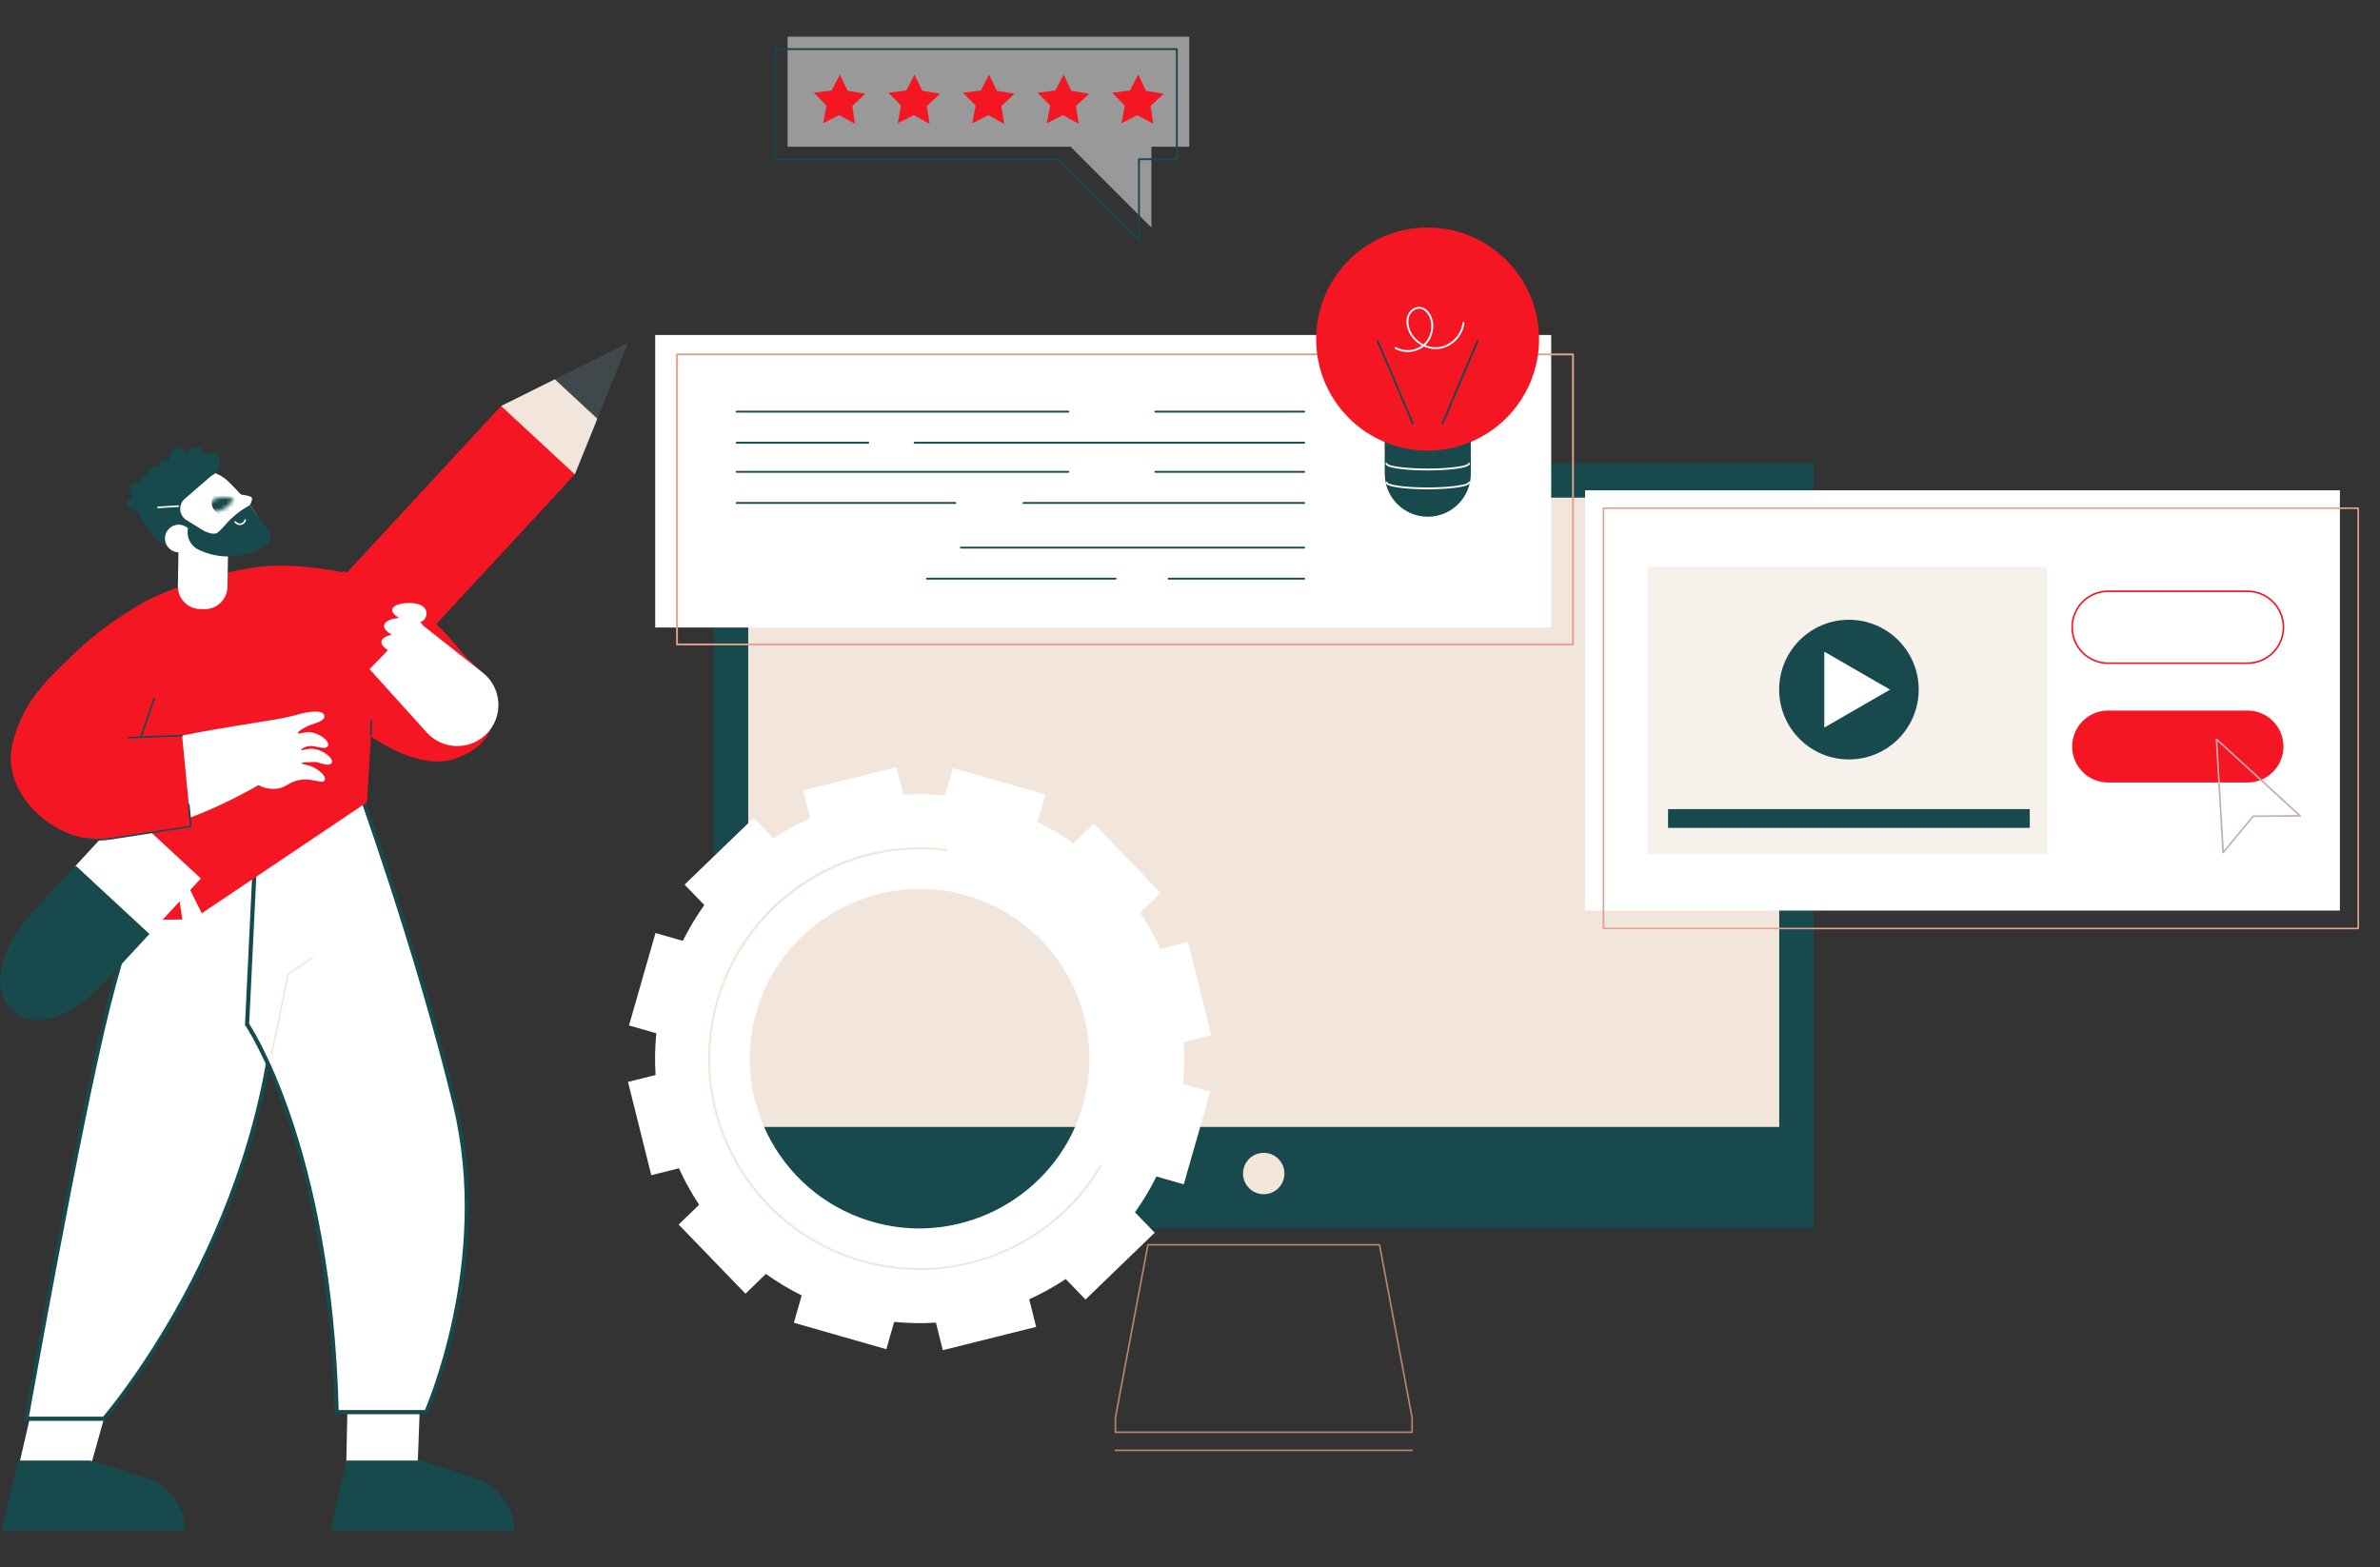 <svg width="574" height="378" viewBox="0 0 574 378" fill="none" xmlns="http://www.w3.org/2000/svg">
<rect x="0" y="0" width="574" height="378" fill="#333333" stroke="none"/>
<path d="M172.129 296.229H437.433V111.703H172.129V296.229Z" fill="#17494D"/>
<path d="M429.109 271.789V120.023H180.453V271.789H429.109Z" fill="#F2E6DC"/>
<path d="M304.796 288.015C307.554 288.008 309.785 285.767 309.777 283.01C309.77 280.253 307.528 278.024 304.77 278.031C302.012 278.038 299.782 280.279 299.789 283.036C299.796 285.793 302.038 288.022 304.796 288.015Z" fill="#F2E6DC"/>
<path d="M340.567 345.622H269.004C268.896 345.622 268.809 345.534 268.809 345.426V341.937C268.809 341.924 268.81 341.912 268.812 341.9L276.667 300.175C276.684 300.083 276.765 300.016 276.859 300.016H332.712C332.806 300.016 332.887 300.083 332.904 300.175L340.759 341.9C340.761 341.912 340.763 341.924 340.763 341.937V345.426C340.762 345.534 340.675 345.622 340.567 345.622ZM269.2 345.23H340.371V341.955L332.55 300.407H277.021L269.2 341.955V345.23Z" fill="#BC8271"/>
<path d="M340.567 349.985H269.004C268.896 349.985 268.809 349.897 268.809 349.789C268.809 349.681 268.896 349.594 269.004 349.594H340.567C340.675 349.594 340.762 349.681 340.762 349.789C340.762 349.897 340.675 349.985 340.567 349.985Z" fill="#BC8271"/>
<path d="M291.89 263.33L285.301 261.444C285.632 258.063 285.686 254.7 285.481 251.379L292.127 249.72L286.514 227.22L279.852 228.883C278.459 225.828 276.827 222.886 274.973 220.086L279.911 215.317L263.796 198.64L258.869 203.399C256.159 201.466 253.277 199.73 250.234 198.221L252.123 191.633L229.824 185.249L227.935 191.836C224.553 191.506 221.189 191.453 217.866 191.659L216.208 185.016L193.7 190.633L195.361 197.292C192.304 198.686 189.361 200.318 186.56 202.172L181.79 197.237L165.104 213.352L169.862 218.276C167.928 220.985 166.191 223.866 164.68 226.909L158.091 225.022L151.698 247.316L158.287 249.203C157.956 252.583 157.902 255.947 158.107 259.268L151.461 260.927L157.074 283.426L163.735 281.764C165.129 284.819 166.761 287.761 168.615 290.561L163.676 295.33L179.792 312.007L184.719 307.248C187.428 309.181 190.311 310.916 193.353 312.426L191.464 319.013L213.764 325.398L215.653 318.811C219.034 319.14 222.399 319.193 225.722 318.988L227.379 325.631L249.888 320.014L248.227 313.355C251.283 311.961 254.227 310.329 257.028 308.475L261.797 313.41L278.484 297.295L273.725 292.371C275.659 289.662 277.396 286.78 278.907 283.738L285.496 285.625L291.89 263.33ZM260.782 267.88C254.213 288.305 232.606 300.285 211.799 295.04C188.824 289.248 175.551 265.319 182.805 242.766C189.374 222.341 210.981 210.361 231.788 215.606C254.764 221.398 268.036 245.327 260.782 267.88Z" fill="white"/>
<path d="M221.792 306.305C217.123 306.305 212.398 305.663 207.736 304.328C194.643 300.579 183.796 291.957 177.192 280.051C170.587 268.144 169.018 254.378 172.771 241.288C176.157 229.481 183.687 219.295 193.974 212.605C204.158 205.983 216.365 203.197 228.345 204.761C228.48 204.779 228.576 204.902 228.558 205.037C228.54 205.172 228.417 205.268 228.281 205.25C203.74 202.047 180.078 217.597 173.245 241.423C169.528 254.387 171.083 268.02 177.623 279.811C184.163 291.603 194.906 300.141 207.872 303.853C229.989 310.186 253.593 300.79 265.272 281.005C265.341 280.888 265.492 280.849 265.61 280.918C265.727 280.987 265.766 281.139 265.697 281.256C256.365 297.064 239.492 306.305 221.792 306.305Z" fill="#F2E6DC"/>
<path d="M374.116 80.789H158.02V151.341H374.116V80.789Z" fill="white"/>
<path d="M379.369 155.636H163.274C163.151 155.636 163.051 155.536 163.051 155.413V85.474C163.051 85.35 163.151 85.25 163.274 85.25H379.369C379.493 85.25 379.593 85.35 379.593 85.474V155.413C379.593 155.536 379.493 155.636 379.369 155.636ZM163.498 155.189H379.146V85.697H163.498V155.189Z" fill="#E2A18D"/>
<path d="M314.543 99.502H278.645C278.522 99.502 278.422 99.402 278.422 99.278C278.422 99.155 278.522 99.055 278.645 99.055H314.543C314.666 99.055 314.766 99.155 314.766 99.278C314.766 99.402 314.666 99.502 314.543 99.502Z" fill="#17494D"/>
<path d="M257.634 99.502H177.661C177.537 99.502 177.438 99.402 177.438 99.278C177.438 99.155 177.537 99.055 177.661 99.055H257.634C257.758 99.055 257.858 99.155 257.858 99.278C257.858 99.402 257.757 99.502 257.634 99.502Z" fill="#17494D"/>
<path d="M314.541 107.002H220.583C220.459 107.002 220.359 106.902 220.359 106.778C220.359 106.655 220.459 106.555 220.583 106.555H314.541C314.665 106.555 314.765 106.655 314.765 106.778C314.765 106.902 314.665 107.002 314.541 107.002Z" fill="#17494D"/>
<path d="M209.408 107.002H177.661C177.537 107.002 177.438 106.902 177.438 106.778C177.438 106.655 177.537 106.555 177.661 106.555H209.408C209.532 106.555 209.632 106.655 209.632 106.778C209.631 106.902 209.531 107.002 209.408 107.002Z" fill="#17494D"/>
<path d="M314.543 114.025H278.645C278.522 114.025 278.422 113.925 278.422 113.802C278.422 113.678 278.522 113.578 278.645 113.578H314.543C314.666 113.578 314.766 113.678 314.766 113.802C314.766 113.925 314.666 114.025 314.543 114.025Z" fill="#17494D"/>
<path d="M257.634 114.025H177.661C177.537 114.025 177.438 113.925 177.438 113.802C177.438 113.678 177.537 113.578 177.661 113.578H257.634C257.758 113.578 257.858 113.678 257.858 113.802C257.858 113.925 257.757 114.025 257.634 114.025Z" fill="#17494D"/>
<path d="M314.542 121.518H246.845C246.721 121.518 246.621 121.417 246.621 121.294C246.621 121.17 246.721 121.07 246.845 121.07H314.542C314.666 121.07 314.766 121.17 314.766 121.294C314.766 121.417 314.666 121.518 314.542 121.518Z" fill="#17494D"/>
<path d="M230.417 121.518H177.661C177.537 121.518 177.438 121.417 177.438 121.294C177.438 121.17 177.537 121.07 177.661 121.07H230.417C230.54 121.07 230.64 121.17 230.64 121.294C230.64 121.417 230.54 121.518 230.417 121.518Z" fill="#17494D"/>
<path d="M314.542 132.291H231.747C231.623 132.291 231.523 132.191 231.523 132.067C231.523 131.944 231.623 131.844 231.747 131.844H314.542C314.665 131.844 314.765 131.944 314.765 132.067C314.765 132.191 314.665 132.291 314.542 132.291Z" fill="#17494D"/>
<path d="M314.541 139.783H281.88C281.756 139.783 281.656 139.683 281.656 139.56C281.656 139.436 281.756 139.336 281.88 139.336H314.541C314.665 139.336 314.765 139.436 314.765 139.56C314.765 139.683 314.665 139.783 314.541 139.783Z" fill="#17494D"/>
<path d="M269.055 139.783H223.567C223.444 139.783 223.344 139.683 223.344 139.56C223.344 139.436 223.444 139.336 223.567 139.336H269.055C269.179 139.336 269.279 139.436 269.279 139.56C269.279 139.683 269.179 139.783 269.055 139.783Z" fill="#17494D"/>
<path d="M333.949 103.855L333.963 114.246C333.97 119.985 338.625 124.631 344.359 124.623C350.094 124.616 354.736 119.958 354.729 114.219L354.715 103.828L333.949 103.855Z" fill="#17494D"/>
<path d="M344.304 108.679C359.151 108.679 371.187 96.635 371.187 81.777C371.187 66.919 359.151 54.875 344.304 54.875C329.458 54.875 317.422 66.919 317.422 81.777C317.422 96.635 329.458 108.679 344.304 108.679Z" fill="#F51624"/>
<path d="M344.284 118.01C340.745 118.01 334.174 117.67 334.172 116.376C334.172 116.253 334.272 116.152 334.395 116.152C334.519 116.152 334.619 116.252 334.619 116.375C334.721 116.802 338.027 117.563 344.255 117.563C344.288 117.563 344.32 117.563 344.354 117.563C350.646 117.555 353.984 116.779 354.085 116.348C354.085 116.224 354.185 116.125 354.308 116.125H354.309C354.432 116.125 354.532 116.226 354.532 116.349C354.534 117.652 347.875 118.005 344.354 118.01C344.331 118.01 344.307 118.01 344.284 118.01Z" fill="white"/>
<path d="M344.276 113.455C340.737 113.455 334.166 113.115 334.164 111.821C334.164 111.698 334.264 111.598 334.387 111.597C334.511 111.597 334.611 111.697 334.611 111.821C334.714 112.25 338.056 113.008 344.346 113.008C350.638 113 353.976 112.225 354.077 111.793C354.077 111.669 354.177 111.571 354.301 111.57C354.424 111.57 354.524 111.671 354.524 111.795C354.526 113.098 347.867 113.45 344.346 113.455C344.323 113.455 344.299 113.455 344.276 113.455Z" fill="white"/>
<path d="M340.737 102.358C340.65 102.358 340.567 102.307 340.531 102.222L332.057 82.366C332.009 82.253 332.062 82.121 332.175 82.073C332.287 82.024 332.42 82.077 332.469 82.191L340.942 102.047C340.991 102.16 340.938 102.292 340.824 102.34C340.796 102.353 340.766 102.358 340.737 102.358Z" fill="#17494D"/>
<path d="M347.915 102.349C347.886 102.349 347.856 102.343 347.828 102.331C347.714 102.283 347.661 102.151 347.709 102.038L356.131 82.16C356.18 82.046 356.312 81.993 356.424 82.041C356.538 82.089 356.591 82.221 356.543 82.334L348.121 102.212C348.085 102.298 348.002 102.349 347.915 102.349Z" fill="#17494D"/>
<path d="M339.472 84.896C338.422 84.896 337.375 84.642 336.461 84.121C336.353 84.061 336.316 83.924 336.377 83.817C336.438 83.709 336.574 83.672 336.682 83.733C338.605 84.828 341.161 84.649 342.937 83.343C341.333 82.481 340.037 81.031 339.489 79.282C339.096 78.026 339.129 76.799 339.584 75.826C340.134 74.648 341.326 73.905 342.487 74.019C343.833 74.153 344.782 75.335 345.22 76.397C346.165 78.692 345.547 81.532 343.754 83.241C344.728 83.648 345.791 83.831 346.849 83.723C349.837 83.42 352.419 80.841 352.725 77.85C352.738 77.728 352.85 77.638 352.971 77.651C353.093 77.663 353.183 77.773 353.17 77.896C352.843 81.09 350.086 83.845 346.894 84.168C345.691 84.29 344.479 84.061 343.384 83.564C342.285 84.442 340.876 84.896 339.472 84.896ZM342.257 74.456C341.354 74.456 340.423 75.086 339.989 76.015C339.582 76.887 339.556 77.999 339.916 79.148C340.448 80.847 341.734 82.244 343.314 83.038C345.079 81.47 345.706 78.752 344.806 76.568C344.418 75.625 343.593 74.578 342.443 74.465C342.381 74.459 342.319 74.456 342.257 74.456Z" fill="white"/>
<path d="M20.69 357.815L3.605 357.559L8.696 335.539L26.106 338.44L20.69 357.815Z" fill="white"/>
<path d="M44.562 369.156H0.32L4.394 352.25H21.726L34.259 356.072C40.402 357.735 44.618 363.09 44.562 369.156Z" fill="#17494D"/>
<path d="M24.454 356.722C24.404 356.722 24.353 356.703 24.315 356.665C24.239 356.589 24.239 356.465 24.315 356.388L27.085 353.62C27.161 353.543 27.285 353.543 27.361 353.62C27.438 353.696 27.438 353.82 27.361 353.897L24.592 356.665C24.554 356.703 24.504 356.722 24.454 356.722Z" fill="#17494D"/>
<path d="M27.606 357.668C27.556 357.668 27.506 357.649 27.468 357.61C27.391 357.534 27.391 357.41 27.468 357.334L30.237 354.565C30.314 354.489 30.437 354.489 30.514 354.565C30.59 354.642 30.59 354.766 30.514 354.842L27.744 357.61C27.706 357.649 27.656 357.668 27.606 357.668Z" fill="#17494D"/>
<path d="M100.436 361.11L83.352 360.854L83.879 335.539L101.289 338.44L100.436 361.11Z" fill="white"/>
<path d="M123.964 369.156H79.723L83.533 352.25H101.128L113.662 356.072C119.804 357.735 124.02 363.09 123.964 369.156Z" fill="#17494D"/>
<path d="M103.875 357.004C103.825 357.004 103.775 356.985 103.737 356.946C103.661 356.87 103.661 356.746 103.737 356.67L106.507 353.901C106.583 353.825 106.707 353.825 106.783 353.901C106.86 353.978 106.86 354.101 106.783 354.178L104.014 356.946C103.976 356.985 103.926 357.004 103.875 357.004Z" fill="#17494D"/>
<path d="M107.024 357.949C106.974 357.949 106.924 357.93 106.886 357.892C106.809 357.815 106.809 357.691 106.886 357.615L109.655 354.846C109.732 354.77 109.855 354.77 109.932 354.846C110.008 354.923 110.008 355.047 109.932 355.123L107.162 357.892C107.124 357.93 107.074 357.949 107.024 357.949Z" fill="#17494D"/>
<path d="M78.491 191.016L66.776 238.12L66.765 238.165L66.762 238.212C65.053 268.308 54.599 294.341 44.564 312.858C39.547 322.115 34.638 329.488 30.984 334.546C29.157 337.075 27.645 339.024 26.59 340.34C26.062 340.998 25.649 341.498 25.369 341.832C25.252 341.971 25.159 342.082 25.089 342.163H6.395L6.434 341.941C6.528 341.411 6.668 340.63 6.848 339.625C7.208 337.616 7.73 334.713 8.379 331.142C9.678 323.998 11.483 314.177 13.51 303.466C17.567 282.038 22.51 257.068 26.067 242.845C29.623 228.629 34.035 215.661 37.559 206.245C39.32 201.538 40.859 197.72 41.958 195.08C42.507 193.76 42.946 192.734 43.248 192.039C43.392 191.707 43.504 191.451 43.582 191.273L78.491 191.016Z" fill="white" stroke="#17494D"/>
<path d="M62.461 187.578H85.639C85.655 187.621 85.672 187.668 85.69 187.719C85.802 188.03 85.968 188.49 86.183 189.089C86.611 190.287 87.234 192.042 88.011 194.268C89.564 198.719 91.731 205.053 94.186 212.581C99.097 227.638 105.16 247.467 109.772 266.567C114.365 285.588 112.595 304.163 109.67 317.997C108.207 324.912 106.458 330.635 105.074 334.628C104.382 336.624 103.782 338.188 103.356 339.25C103.143 339.782 102.973 340.188 102.857 340.461C102.839 340.502 102.823 340.54 102.808 340.575H81.201C80.366 308.342 74.978 284.982 69.778 269.651C67.165 261.947 64.6 256.272 62.685 252.519C61.728 250.642 60.933 249.245 60.376 248.316C60.097 247.851 59.878 247.503 59.728 247.271C59.672 247.184 59.626 247.114 59.59 247.059L62.461 187.578Z" fill="white" stroke="#17494D"/>
<path d="M65.512 254.468C65.499 254.468 65.486 254.467 65.472 254.464C65.367 254.442 65.299 254.339 65.32 254.233L69.335 234.85C69.345 234.8 69.374 234.756 69.417 234.728L75.258 230.776C75.348 230.715 75.469 230.739 75.529 230.828C75.59 230.918 75.567 231.039 75.477 231.1L69.702 235.007L65.704 254.312C65.685 254.405 65.603 254.468 65.512 254.468Z" fill="#F2E6DC"/>
<path d="M84.86 138.475C79.477 137.324 70.799 135.813 62.915 136.662C53.724 137.653 39.829 142.141 33.837 145.715C20.441 153.707 15.125 160.622 15.125 160.622L35.439 165.19L25.91 192.892C22.603 202.505 24.03 213.455 29.604 221.957L43.966 221.755L41.742 206.386L48.667 220.264L88.509 193.483L90.002 168.833L115.742 161.675C115.742 161.675 94.304 140.494 84.86 138.475Z" fill="#F51624"/>
<path d="M89.228 177.451C89.228 177.451 100.609 185.833 109.304 183.123C117.999 180.412 119.7 174.175 119.166 170.399C118.633 166.622 104.481 142.286 82.731 137.781C82.731 137.781 80.68 165.462 89.228 177.451Z" fill="#F51624"/>
<path d="M89.461 177.492H89.458C89.35 177.49 89.264 177.401 89.266 177.293L89.325 173.77C89.327 173.662 89.426 173.577 89.524 173.578C89.632 173.58 89.718 173.669 89.716 173.777L89.657 177.299C89.655 177.406 89.568 177.492 89.461 177.492Z" fill="#17494D"/>
<path d="M35.774 225.545L48.434 211.867L44.055 195.258L30.648 195.382L17.988 209.06L24.748 223.212L35.774 225.545Z" fill="white"/>
<path d="M138.641 114.399L48.434 211.867L30.648 195.382L120.855 97.914L132.777 102.884L138.641 114.399Z" fill="#F51624"/>
<path d="M7.602 220.283C-0.787 229.347 -1.957 239.204 2.955 243.756C7.866 248.308 16.999 245.832 25.388 236.768L36.04 225.258L18.254 208.773L7.602 220.283Z" fill="#17494D"/>
<path d="M120.855 97.914L138.641 114.399L144.064 100.988L142.274 94.241L133.802 91.477L120.855 97.914Z" fill="#F2E6DC"/>
<path d="M133.805 91.476L144.067 100.988L151.464 82.695L133.805 91.476Z" fill="#40484C"/>
<path d="M71.454 172.432C69.467 173.034 60.807 174.216 59.449 178.053C58.081 181.918 59.639 186.158 62.203 189.338C62.219 189.341 62.238 189.343 62.254 189.345C63.27 189.845 64.867 190.438 66.733 190.218C68.861 189.967 69.3 188.901 71.505 188.287C75.228 187.251 77.675 189.367 78.302 188.152C78.733 187.317 77.361 186.022 75.799 185.168C74.196 184.29 72.787 184.399 72.787 184.099C72.788 183.77 74.233 183.846 76.04 183.774C76.879 183.741 79.234 185.067 79.99 184.012C80.593 183.172 78.494 181.18 76.016 180.671C74.263 180.31 72.737 181.15 72.641 180.838C72.568 180.605 73.49 180.127 74.406 179.95C75.917 179.659 78.34 180.99 79.018 180.006C79.681 179.042 77.817 177.335 75.569 176.722C73.673 176.205 72.016 177.222 71.893 176.836C71.807 176.564 72.455 175.955 74.128 175.138C75.524 174.455 78.676 174.025 78.186 172.463C77.775 171.15 74.454 171.523 71.454 172.432Z" fill="white"/>
<path d="M28.915 181.187C24.544 182.569 21.503 186.628 21.604 191.189C21.67 194.18 23.097 197.283 27.748 199.202C39.073 203.876 64.737 187.94 64.737 187.94L67.898 173.266C53.125 175.715 40.947 177.386 28.915 181.187Z" fill="white"/>
<path d="M43.92 177.391L46.041 199.295L26.615 202.298C14.139 204.226 0.062 191.779 2.983 179.503C5.539 168.76 11.855 162.745 24.544 151.969L41.127 156.896L34.005 177.785L43.92 177.391Z" fill="#F51624"/>
<path d="M34.004 177.986C33.983 177.986 33.962 177.983 33.941 177.976C33.839 177.941 33.784 177.83 33.819 177.727L37.037 168.289C37.072 168.187 37.184 168.132 37.285 168.167C37.388 168.202 37.443 168.313 37.408 168.415L34.19 177.854C34.162 177.935 34.086 177.986 34.004 177.986Z" fill="#17494D"/>
<path d="M23.829 202.709C22.651 202.709 21.483 202.593 20.333 202.363C20.227 202.342 20.158 202.239 20.18 202.133C20.201 202.027 20.304 201.958 20.41 201.98C22.428 202.384 24.505 202.426 26.583 202.104L45.827 199.129L45.337 194.066C45.326 193.958 45.405 193.863 45.513 193.852C45.622 193.842 45.716 193.921 45.726 194.028L46.235 199.276C46.245 199.379 46.172 199.472 46.07 199.488L26.643 202.491C25.703 202.636 24.763 202.709 23.829 202.709Z" fill="#17494D"/>
<path d="M31.067 178.097C30.962 178.097 30.875 178.015 30.871 177.91C30.867 177.802 30.951 177.711 31.059 177.706L43.912 177.195C44.023 177.192 44.111 177.275 44.116 177.383C44.12 177.491 44.036 177.582 43.928 177.586L31.075 178.097C31.072 178.097 31.069 178.097 31.067 178.097Z" fill="#17494D"/>
<path d="M89.129 161.387L102.922 176.66C106.655 180.793 113.06 181.044 117.106 177.215C121.496 173.059 121.178 165.977 116.432 162.232L100.507 149.664L89.129 161.387Z" fill="white"/>
<path d="M98.132 157.446C100.405 157.812 101.098 158.976 100.894 160.241C100.69 161.506 99.665 162.392 97.392 162.026C95.12 161.659 92.459 160.177 92.663 158.913C92.868 157.648 95.859 157.079 98.132 157.446Z" fill="white"/>
<path d="M98.34 152.994C100.974 153.419 101.777 154.768 101.54 156.234C101.304 157.7 100.116 158.728 97.482 158.303C94.848 157.877 91.764 156.16 92.001 154.695C92.238 153.229 95.705 152.569 98.34 152.994Z" fill="white"/>
<path d="M99.318 150.112C101.591 150.478 102.616 149.592 102.82 148.327C103.024 147.062 102.331 145.898 100.058 145.532C97.785 145.165 94.794 145.734 94.589 146.999C94.385 148.263 97.045 149.745 99.318 150.112Z" fill="white"/>
<path d="M98.115 154.404C100.749 154.829 101.937 153.802 102.173 152.336C102.41 150.87 101.607 149.521 98.972 149.096C96.338 148.671 92.871 149.33 92.634 150.796C92.397 152.262 95.481 153.979 98.115 154.404Z" fill="white"/>
<path d="M49.303 146.909L48.285 146.893C45.264 146.845 42.855 144.357 42.903 141.336L43.21 122.125C43.259 119.104 45.746 116.695 48.767 116.743L49.785 116.759C52.806 116.807 55.215 119.295 55.167 122.316L54.86 141.527C54.812 144.548 52.324 146.958 49.303 146.909Z" fill="white"/>
<path d="M63.346 128.609C62.586 132.327 51.814 132.851 51.814 132.851L41.328 129.71C37.681 125.81 37.888 119.694 41.789 116.049C45.69 112.405 51.809 112.611 55.455 116.511C55.455 116.511 64.121 124.823 63.346 128.609Z" fill="white"/>
<path d="M56.379 119.125C56.379 119.125 60.3 119.349 60.707 119.996C61.193 120.767 59.358 123.228 59.358 123.228C59.358 123.228 56.436 119.081 56.379 119.125Z" fill="white"/>
<path d="M48.887 123.001C48.887 123.001 49.684 121.607 51.131 120.705C51.439 120.513 52.395 123.337 52.016 123.38C50.349 123.569 48.887 123.001 48.887 123.001Z" fill="white"/>
<mask id="mask0_4269_350677" style="mask-type:luminance" maskUnits="userSpaceOnUse" x="48" y="119" width="9" height="5">
<path d="M48.887 123.001C48.887 123.001 50.059 120.951 52.141 120.214C54.223 119.477 56.425 120.331 56.425 120.331C56.425 120.331 55.252 122.381 53.171 123.119C51.089 123.856 48.887 123.001 48.887 123.001Z" fill="white"/>
</mask>
<g mask="url(#mask0_4269_350677)">
<path d="M51.149 120.604C51.509 119.051 53.06 118.083 54.614 118.442C56.168 118.802 57.136 120.353 56.777 121.906C56.417 123.46 54.865 124.427 53.312 124.068C51.758 123.708 50.789 122.157 51.149 120.604Z" fill="#17494D"/>
</g>
<path d="M33.121 122.88C33.121 122.88 36.729 133.489 44.428 131.812L44.846 129.445L49.304 128.123L44.709 125.255C43.105 124.007 43.043 121.604 44.581 120.275L51.296 114.476L47.983 111.07C41.162 112.315 35.942 115.868 33.121 122.88Z" fill="#17494D"/>
<path d="M39.579 115.314C38.995 116.147 37.845 116.349 37.012 115.765C36.178 115.181 35.54 113.726 36.125 112.893C36.709 112.06 38.295 112.164 39.128 112.748C39.962 113.332 40.163 114.481 39.579 115.314Z" fill="#17494D"/>
<path d="M40.954 114.782C40.038 115.226 38.936 114.844 38.491 113.929C38.047 113.014 38.196 111.432 39.112 110.988C40.028 110.543 41.363 111.404 41.807 112.32C42.252 113.235 41.87 114.337 40.954 114.782Z" fill="#17494D"/>
<path d="M43.926 113.668C42.598 114.045 41.217 113.275 40.84 111.948C40.463 110.621 41.036 108.546 42.364 108.169C43.691 107.793 45.269 109.257 45.646 110.584C46.023 111.911 45.253 113.291 43.926 113.668Z" fill="#17494D"/>
<path d="M37.534 117.405C36.976 118.257 35.834 118.496 34.982 117.939C34.13 117.382 33.445 115.949 34.003 115.097C34.56 114.245 36.148 114.298 37 114.855C37.852 115.412 38.091 116.554 37.534 117.405Z" fill="#17494D"/>
<path d="M45.945 112.488C44.824 111.987 44.322 110.672 44.823 109.552C45.325 108.431 46.902 107.343 48.023 107.844C49.144 108.346 49.384 110.247 48.882 111.367C48.381 112.488 47.066 112.99 45.945 112.488Z" fill="#17494D"/>
<path d="M36.256 119.452C35.769 120.622 34.424 121.176 33.253 120.689C32.083 120.202 30.915 118.603 31.403 117.433C31.89 116.262 33.847 115.963 35.018 116.45C36.189 116.938 36.743 118.281 36.256 119.452Z" fill="#17494D"/>
<path d="M34.772 121.23C34.836 122.218 34.088 123.07 33.1 123.134C32.112 123.198 30.742 122.483 30.678 121.496C30.614 120.508 31.88 119.623 32.868 119.559C33.856 119.494 34.708 120.243 34.772 121.23Z" fill="#17494D"/>
<path d="M48.207 114.182C47.102 113.173 47.024 111.459 48.033 110.354C49.042 109.249 51.285 108.592 52.39 109.601C53.496 110.61 53.046 112.902 52.037 114.008C51.027 115.113 49.313 115.191 48.207 114.182Z" fill="#17494D"/>
<path d="M39.984 131.015C40.615 132.745 42.529 133.636 44.259 133.005C45.99 132.375 46.881 130.461 46.25 128.732C45.619 127.002 43.705 126.111 41.975 126.742C40.244 127.372 39.353 129.286 39.984 131.015Z" fill="white"/>
<path d="M60.25 121.836L64.993 128.422C65.654 129.339 65.415 130.619 64.471 131.239C64.233 131.396 63.974 131.562 63.697 131.735C58.89 134.727 52.877 135.028 47.799 132.523C46.098 131.683 45.092 129.881 45.27 127.994L45.329 127.371L47.082 126.948C47.082 126.948 50.919 129.397 52.361 128.529C53.803 127.661 55.172 124.621 60.25 121.836Z" fill="#17494D"/>
<path d="M57.839 126.637C57.35 126.637 56.876 126.403 56.581 126.001C56.517 125.914 56.536 125.792 56.623 125.728C56.71 125.663 56.832 125.682 56.896 125.769C57.157 126.125 57.604 126.305 58.036 126.228C58.483 126.149 58.845 125.81 58.958 125.366C58.984 125.262 59.09 125.198 59.195 125.225C59.3 125.251 59.363 125.358 59.337 125.463C59.187 126.055 58.703 126.507 58.105 126.614C58.016 126.629 57.928 126.637 57.839 126.637Z" fill="white"/>
<path d="M38.106 122.566C38.003 122.566 37.917 122.486 37.91 122.383C37.904 122.275 37.986 122.182 38.094 122.175L42.977 121.875C43.09 121.869 43.177 121.951 43.184 122.059C43.191 122.166 43.109 122.259 43.001 122.266L38.118 122.566C38.114 122.566 38.109 122.566 38.106 122.566Z" fill="white"/>
<path d="M564.325 118.242H382.285V219.607H564.325V118.242Z" fill="white"/>
<path d="M568.755 224.124H386.715C386.607 224.124 386.52 224.036 386.52 223.928V122.563C386.52 122.455 386.607 122.367 386.715 122.367H568.755C568.863 122.367 568.95 122.455 568.95 122.563V223.928C568.95 224.036 568.863 224.124 568.755 224.124ZM386.911 223.732H568.559V122.759H386.911V223.732Z" fill="#E2A18D"/>
<path d="M493.792 136.688H397.355V205.973H493.792V136.688Z" fill="#F7F1EB"/>
<path d="M445.918 183.158C455.212 183.158 462.746 175.619 462.746 166.318C462.746 157.017 455.212 149.477 445.918 149.477C436.624 149.477 429.09 157.017 429.09 166.318C429.09 175.619 436.624 183.158 445.918 183.158Z" fill="#17494D"/>
<path d="M455.831 166.32L439.984 157.164V175.475L455.831 166.32Z" fill="white"/>
<path d="M489.535 195.141H402.297V199.659H489.535V195.141Z" fill="#17494D"/>
<path d="M542.049 160.143H508.426C503.539 160.143 499.562 156.167 499.562 151.279C499.562 146.375 503.539 142.398 508.426 142.398H542.049C546.936 142.398 550.913 146.375 550.913 151.262C550.913 156.166 546.936 160.143 542.049 160.143ZM508.426 142.79C503.755 142.79 499.953 146.59 499.953 151.262C499.953 155.951 503.755 159.751 508.426 159.751H542.049C546.721 159.751 550.522 155.951 550.522 151.279C550.522 146.591 546.721 142.79 542.049 142.79H508.426Z" fill="#F51624"/>
<path d="M542.045 188.72H508.422C503.635 188.72 499.754 184.839 499.754 180.052V180.035C499.754 175.248 503.635 171.367 508.422 171.367H542.045C546.833 171.367 550.714 175.248 550.714 180.035V180.052C550.714 184.839 546.833 188.72 542.045 188.72Z" fill="#F51624"/>
<path d="M536.174 205.81C536.154 205.81 536.133 205.807 536.113 205.801C536.037 205.776 535.983 205.707 535.979 205.626L534.36 178.285C534.355 178.206 534.399 178.131 534.471 178.097C534.542 178.063 534.628 178.076 534.687 178.13L554.875 196.623C554.934 196.677 554.954 196.762 554.926 196.837C554.897 196.912 554.825 196.962 554.744 196.963L543.489 197.051L536.325 205.739C536.287 205.785 536.231 205.81 536.174 205.81ZM534.779 178.744L536.34 205.106L543.246 196.732C543.282 196.687 543.337 196.661 543.395 196.661L554.244 196.575L534.779 178.744Z" fill="#C1AEAE"/>
<path opacity="0.5" d="M189.945 8.844H286.82V35.396H277.69V54.872L258.207 35.396H189.945V8.844Z" fill="white"/>
<path d="M274.694 58.1C274.635 58.1 274.577 58.077 274.534 58.033L255.118 38.624H186.95C186.824 38.624 186.723 38.523 186.723 38.397V11.845C186.723 11.719 186.824 11.617 186.95 11.617H283.825C283.951 11.617 284.052 11.719 284.052 11.845V38.397C284.052 38.523 283.951 38.624 283.825 38.624H274.922V57.873C274.922 57.964 274.866 58.047 274.781 58.083C274.753 58.094 274.723 58.1 274.694 58.1ZM187.177 38.17H255.212C255.272 38.17 255.33 38.194 255.373 38.236L274.467 57.324V38.397C274.467 38.272 274.569 38.17 274.694 38.17H283.598V12.072H187.177V38.17Z" fill="#17494D"/>
<path d="M272.526 21.823L268.211 22.369L271.269 25.46L270.455 29.731L274.341 27.779L278.152 29.872L277.496 25.575L280.666 22.598L276.374 21.894L274.522 17.961L272.526 21.823Z" fill="#F51624"/>
<path d="M254.537 21.823L250.223 22.369L253.281 25.46L252.466 29.731L256.352 27.779L260.164 29.872L259.508 25.575L262.677 22.598L258.386 21.894L256.533 17.961L254.537 21.823Z" fill="#F51624"/>
<path d="M236.553 21.823L232.238 22.369L235.296 25.46L234.482 29.731L238.368 27.779L242.18 29.872L241.523 25.575L244.693 22.598L240.401 21.894L238.549 17.961L236.553 21.823Z" fill="#F51624"/>
<path d="M218.568 21.823L214.254 22.369L217.312 25.46L216.498 29.731L220.384 27.779L224.195 29.872L223.539 25.575L226.708 22.598L222.417 21.894L220.564 17.961L218.568 21.823Z" fill="#F51624"/>
<path d="M200.584 21.823L196.27 22.369L199.327 25.46L198.513 29.731L202.399 27.779L206.211 29.872L205.555 25.575L208.724 22.598L204.433 21.894L202.58 17.961L200.584 21.823Z" fill="#F51624"/>
</svg>
